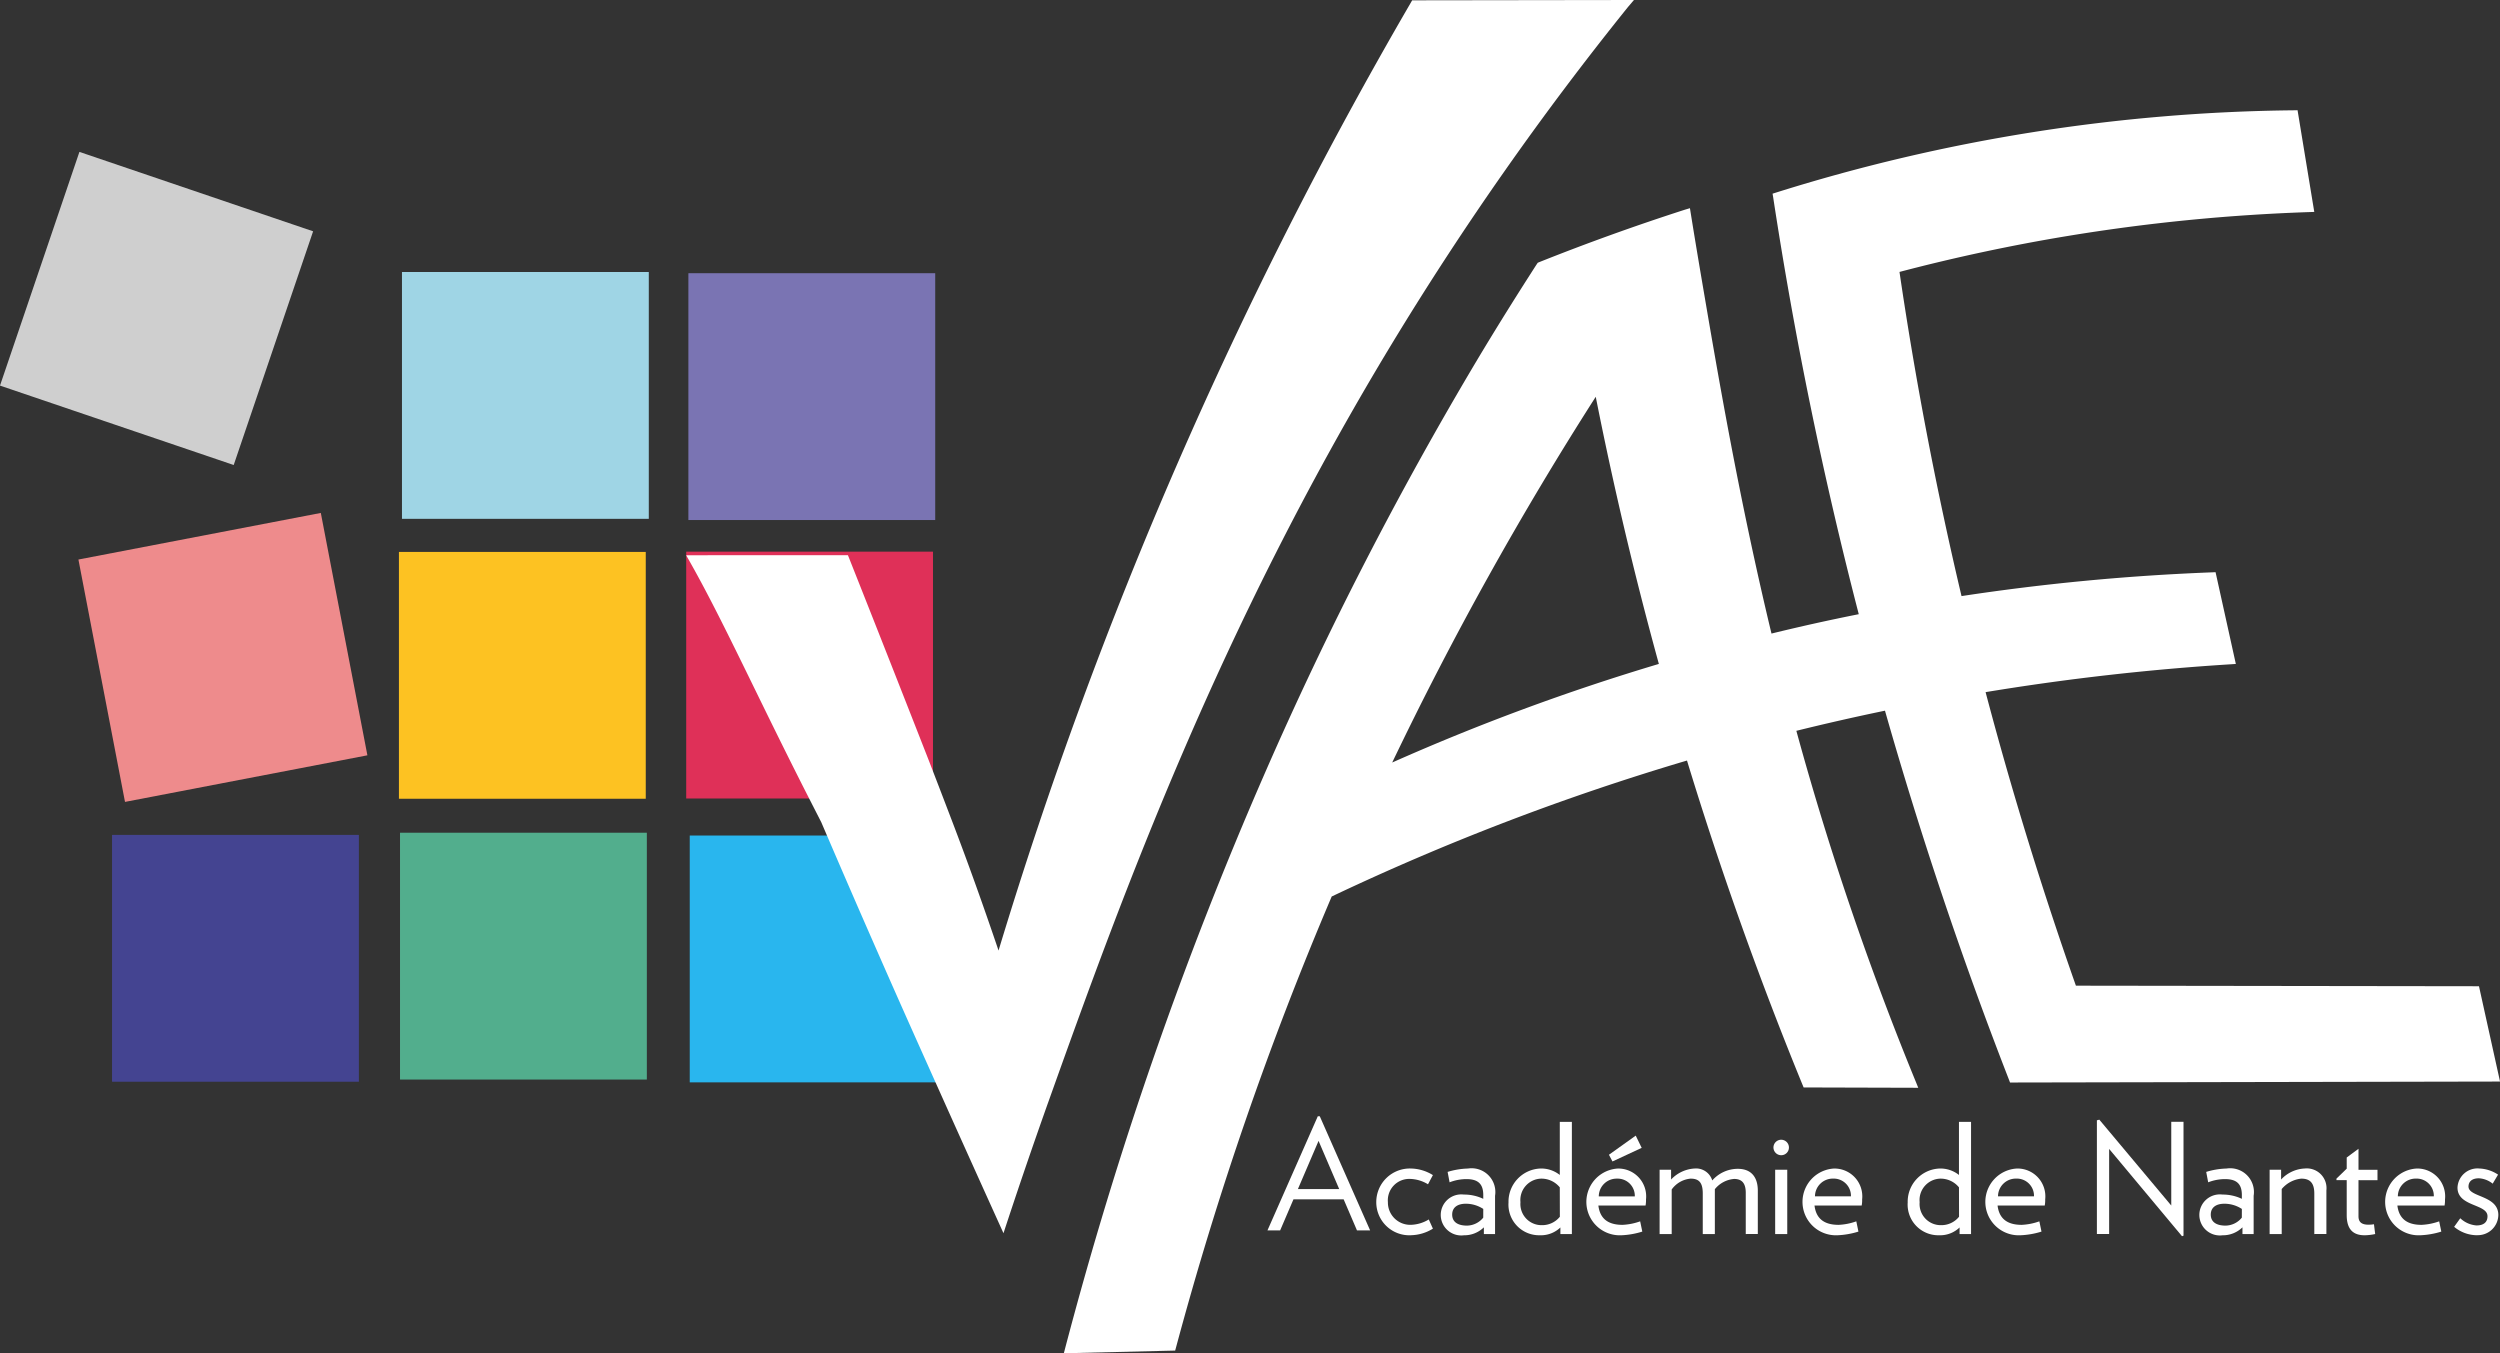 <svg xmlns="http://www.w3.org/2000/svg" xmlns:xlink="http://www.w3.org/1999/xlink" width="186.184" height="100.784" viewBox="0 0 186.184 100.784">
  <rect x="0" y="0" width="186.184" height="100.784" fill="#333333" stroke="none"/>
  <defs>
    <clipPath id="clip-path">
      <rect id="Rectangle_726" data-name="Rectangle 726" width="186.184" height="100.784" fill="none"/>
    </clipPath>
  </defs>
  <g id="Groupe_2766" data-name="Groupe 2766" transform="translate(0 -0.299)">
    <rect id="Rectangle_717" data-name="Rectangle 717" width="18.382" height="18.382" transform="translate(51.367 62.524)" fill="#29b6ee"/>
    <rect id="Rectangle_718" data-name="Rectangle 718" width="18.382" height="18.382" transform="translate(29.791 62.315)" fill="#52ae8d"/>
    <rect id="Rectangle_719" data-name="Rectangle 719" width="18.382" height="18.382" transform="translate(8.345 62.478)" fill="#444491"/>
    <rect id="Rectangle_720" data-name="Rectangle 720" width="18.382" height="18.381" transform="translate(5.84 41.969) rotate(-10.88)" fill="#ee8b8c"/>
    <rect id="Rectangle_721" data-name="Rectangle 721" width="18.382" height="18.382" transform="translate(29.71 41.403)" fill="#fdc222"/>
    <rect id="Rectangle_722" data-name="Rectangle 722" width="18.378" height="18.383" transform="translate(51.105 41.383)" fill="#df3058"/>
    <rect id="Rectangle_723" data-name="Rectangle 723" width="18.382" height="18.382" transform="translate(51.267 20.646)" fill="#7a74b3"/>
    <rect id="Rectangle_724" data-name="Rectangle 724" width="18.382" height="18.382" transform="translate(29.936 20.556)" fill="#9fd5e5"/>
    <rect id="Rectangle_725" data-name="Rectangle 725" width="18.382" height="18.382" transform="translate(0 29.016) rotate(-71.232)" fill="#cfcfcf"/>
    <path id="Tracé_7275" data-name="Tracé 7275" d="M133.474,120.543l-.992-2.314h-3.738l-.992,2.314h-.945l3.749-8.5h.148l3.75,8.5Zm-2.861-6.667-1.539,3.59h3.077Z" transform="translate(-32.415 -28.611)" fill="#fff"/>
    <g id="Groupe_2765" data-name="Groupe 2765" transform="translate(0 0.299)">
      <g id="Groupe_2764" data-name="Groupe 2764" clip-path="url(#clip-path)">
        <path id="Tracé_7276" data-name="Tracé 7276" d="M140.282,121.879a2.462,2.462,0,0,1-2.587-2.462,2.5,2.5,0,0,1,2.587-2.507,3.2,3.2,0,0,1,1.63.49l-.365.684a2.7,2.7,0,0,0-1.345-.4,1.593,1.593,0,0,0-1.641,1.732,1.663,1.663,0,0,0,1.7,1.687,2.7,2.7,0,0,0,1.344-.4l.308.684a3.2,3.2,0,0,1-1.63.49" transform="translate(-35.199 -29.886)" fill="#fff"/>
        <path id="Tracé_7277" data-name="Tracé 7277" d="M147.356,121.789v-.5a2.074,2.074,0,0,1-1.481.593,1.529,1.529,0,1,1-.012-3.033,3.318,3.318,0,0,1,1.448.319v-.285c0-.809-.376-1.185-1.254-1.185a3.472,3.472,0,0,0-1.254.239l-.147-.775a5.645,5.645,0,0,1,1.516-.251,1.769,1.769,0,0,1,2.017,2.029v2.849Zm-.045-1.869a2.369,2.369,0,0,0-1.3-.388c-.616,0-1.015.274-1.015.809s.4.821,1.105.821a1.592,1.592,0,0,0,1.208-.593Z" transform="translate(-36.847 -29.886)" fill="#fff"/>
        <path id="Tracé_7278" data-name="Tracé 7278" d="M154.789,120.595v-.49a2.087,2.087,0,0,1-1.527.581,2.285,2.285,0,0,1-2.337-2.439,2.472,2.472,0,0,1,2.36-2.53,2.219,2.219,0,0,1,1.459.479V112.24h.9v8.355Zm-.045-3.476a1.767,1.767,0,0,0-1.39-.65,1.593,1.593,0,0,0-1.539,1.755,1.574,1.574,0,0,0,1.6,1.71,1.684,1.684,0,0,0,1.334-.627Z" transform="translate(-38.581 -28.692)" fill="#fff"/>
        <path id="Tracé_7279" data-name="Tracé 7279" d="M163.125,118.827h-3.511c.1.821.559,1.436,1.789,1.436a4.459,4.459,0,0,0,1.323-.262l.159.764a6,6,0,0,1-1.562.274,2.488,2.488,0,0,1-.262-4.969,2.073,2.073,0,0,1,2.1,2.3,2.139,2.139,0,0,1-.034.456m-.8-.684A1.282,1.282,0,0,0,161,116.821a1.328,1.328,0,0,0-1.356,1.322Zm-1.664-2.6-.262-.5,1.995-1.424.444.912Z" transform="translate(-40.577 -29.044)" fill="#fff"/>
        <path id="Tracé_7280" data-name="Tracé 7280" d="M172.458,121.789v-3.066c0-.661-.24-1.037-.866-1.037a2.056,2.056,0,0,0-1.436.763v3.34h-.9V118.78c0-.741-.217-1.117-.9-1.117a1.935,1.935,0,0,0-1.414.809v3.317h-.9V117h.855v.729a2.6,2.6,0,0,1,1.766-.821,1.261,1.261,0,0,1,1.3.89,2.537,2.537,0,0,1,1.9-.866c1,0,1.493.616,1.493,1.63v3.225Z" transform="translate(-42.445 -29.886)" fill="#fff"/>
        <path id="Tracé_7281" data-name="Tracé 7281" d="M178.02,115.183a.576.576,0,1,1,.569-.57.572.572,0,0,1-.569.57m-.456,1.083h.9v4.787h-.9Z" transform="translate(-45.361 -29.15)" fill="#fff"/>
        <path id="Tracé_7282" data-name="Tracé 7282" d="M184.748,119.669h-3.51c.1.82.558,1.436,1.789,1.436a4.459,4.459,0,0,0,1.323-.262l.159.764a6.022,6.022,0,0,1-1.562.273,2.488,2.488,0,0,1-.262-4.969,2.074,2.074,0,0,1,2.1,2.3,2.1,2.1,0,0,1-.034.456m-.8-.684a1.282,1.282,0,0,0-1.322-1.322,1.328,1.328,0,0,0-1.356,1.322Z" transform="translate(-46.105 -29.886)" fill="#fff"/>
        <path id="Tracé_7283" data-name="Tracé 7283" d="M194.728,120.595v-.49a2.087,2.087,0,0,1-1.527.581,2.284,2.284,0,0,1-2.337-2.439,2.471,2.471,0,0,1,2.359-2.53,2.219,2.219,0,0,1,1.459.479V112.24h.9v8.355Zm-.045-3.476a1.767,1.767,0,0,0-1.39-.65,1.593,1.593,0,0,0-1.539,1.755,1.574,1.574,0,0,0,1.6,1.71,1.684,1.684,0,0,0,1.334-.627Z" transform="translate(-48.791 -28.692)" fill="#fff"/>
        <path id="Tracé_7284" data-name="Tracé 7284" d="M203.063,119.669h-3.51c.1.82.558,1.436,1.789,1.436a4.459,4.459,0,0,0,1.323-.262l.159.764a6.027,6.027,0,0,1-1.562.273A2.488,2.488,0,0,1,201,116.91a2.074,2.074,0,0,1,2.1,2.3,2.146,2.146,0,0,1-.034.456m-.8-.684a1.282,1.282,0,0,0-1.322-1.322,1.329,1.329,0,0,0-1.358,1.322Z" transform="translate(-50.787 -29.886)" fill="#fff"/>
        <path id="Tracé_7285" data-name="Tracé 7285" d="M216.13,120.7l-5.426-6.5v6.337h-.912v-8.468l.182-.046,5.357,6.394v-6.234h.912v8.48Z" transform="translate(-53.629 -28.637)" fill="#fff"/>
        <path id="Tracé_7286" data-name="Tracé 7286" d="M223.252,121.789v-.5a2.074,2.074,0,0,1-1.481.593,1.529,1.529,0,1,1-.011-3.033,3.317,3.317,0,0,1,1.447.319v-.285c0-.809-.376-1.185-1.254-1.185a3.475,3.475,0,0,0-1.254.239l-.147-.775a5.645,5.645,0,0,1,1.516-.251,1.769,1.769,0,0,1,2.017,2.029v2.849Zm-.045-1.869a2.369,2.369,0,0,0-1.3-.388c-.616,0-1.015.274-1.015.809s.4.821,1.105.821a1.592,1.592,0,0,0,1.208-.593Z" transform="translate(-56.248 -29.886)" fill="#fff"/>
        <path id="Tracé_7287" data-name="Tracé 7287" d="M230.4,121.789V118.78c0-.741-.273-1.117-.969-1.117a2.188,2.188,0,0,0-1.459.775v3.351h-.9V117h.855v.729a2.559,2.559,0,0,1,1.766-.821,1.47,1.47,0,0,1,1.607,1.63v3.248Z" transform="translate(-58.045 -29.886)" fill="#fff"/>
        <path id="Tracé_7288" data-name="Tracé 7288" d="M235.4,117.272v2.69c0,.444.251.627.752.627a2.55,2.55,0,0,0,.4-.034l.091.729a3.952,3.952,0,0,1-.787.092c-.866,0-1.333-.456-1.333-1.505v-2.6h-.764v-.114l.764-.741v-.832l.878-.65V116.5h1.414v.775Z" transform="translate(-59.755 -29.381)" fill="#fff"/>
        <path id="Tracé_7289" data-name="Tracé 7289" d="M243.064,119.669h-3.51c.1.82.558,1.436,1.789,1.436a4.459,4.459,0,0,0,1.323-.262l.159.764a6.022,6.022,0,0,1-1.562.273A2.488,2.488,0,0,1,241,116.91a2.074,2.074,0,0,1,2.1,2.3,2.146,2.146,0,0,1-.033.456m-.8-.684a1.282,1.282,0,0,0-1.322-1.322,1.329,1.329,0,0,0-1.357,1.322Z" transform="translate(-61.012 -29.886)" fill="#fff"/>
        <path id="Tracé_7290" data-name="Tracé 7290" d="M247.245,121.879a2.673,2.673,0,0,1-1.71-.627l.456-.639a1.973,1.973,0,0,0,1.208.536c.558,0,.82-.262.82-.684,0-.934-2.234-.7-2.234-2.131a1.49,1.49,0,0,1,1.63-1.425,2.7,2.7,0,0,1,1.39.456l-.4.673a1.793,1.793,0,0,0-1.026-.4c-.547,0-.775.273-.775.616,0,.809,2.222.638,2.222,2.12a1.529,1.529,0,0,1-1.584,1.5" transform="translate(-62.766 -29.886)" fill="#fff"/>
        <path id="Tracé_7291" data-name="Tracé 7291" d="M139.237,0l-.427.5a230.57,230.57,0,0,0-17.674,25.219c-12.857,21.257-20,40.929-25.317,55.8-1.553,4.34-2.755,7.938-3.536,10.323-1.855-4.092-3.412-7.555-4.586-10.173C85.892,77.641,84.616,74.8,82.95,71Q80.795,66.1,78.711,61.23l-.692-1.354c-1.624-3.176-3.062-6.112-4.326-8.7-1.775-3.633-3.309-6.768-4.783-9.366-.085-.153-.17-.3-.256-.457q3.084-.006,6.176-.007,2.938,0,5.868,0c.023.06.046.118.07.177,2.105,5.306,4.1,10.377,5.944,15.088.541,1.4,1.047,2.713,1.714,4.464,1.215,3.176,2.382,6.443,3.489,9.716A330.848,330.848,0,0,1,122.633.174l.084-.15Z" transform="translate(-17.55)" fill="#fff"/>
        <path id="Tracé_7292" data-name="Tracé 7292" d="M211.825,76.267l-30.019-.042c-2.521-7.165-4.783-14.5-6.726-21.861a181.645,181.645,0,0,1,18.288-2.076l.349-.024-1.51-6.834-.252.012a166.315,166.315,0,0,0-18.667,1.769c-1.883-7.959-3.435-16.068-4.62-24.141,4.091-1.077,8.278-1.973,12.447-2.665a139.189,139.189,0,0,1,18.1-1.793l.343-.012-1.245-7.574-.258.006a132.975,132.975,0,0,0-38.592,6.131l-.247.078.042.252a310,310,0,0,0,6.377,31.066q-3.267.65-6.5,1.443c-2.43-10.106-3.982-19.232-5.2-26.392-.361-2.124-.644-3.856-.819-4.945l-.054-.343-.337.1c-3.73,1.2-7.4,2.526-10.912,3.928l-.085.036-.054.078c-.169.258-.337.523-.511.794-.933,1.455-2.346,3.694-3.9,6.286a275.2,275.2,0,0,0-15.852,30.838,293.058,293.058,0,0,0-14.877,42.833l-.1.385,8.29-.2.06-.217a253.093,253.093,0,0,1,11.6-33.6,182.686,182.686,0,0,1,26.458-10.125c2.484,8.146,5.378,16.273,8.609,24.16l.078.186,8.536.025-.168-.415a225.987,225.987,0,0,1-7.875-22.505q-.54-1.85-1.035-3.664,3.285-.812,6.6-1.5c2.641,9.27,5.745,18.523,9.241,27.5l.072.192,36.492-.072ZM130.887,59.608a254.488,254.488,0,0,1,15.16-27.24c1.318,6.66,2.894,13.326,4.7,19.895a165.63,165.63,0,0,0-19.864,7.345" transform="translate(-27.206 -2.818)" fill="#fff"/>
      </g>
    </g>
  </g>
</svg>
